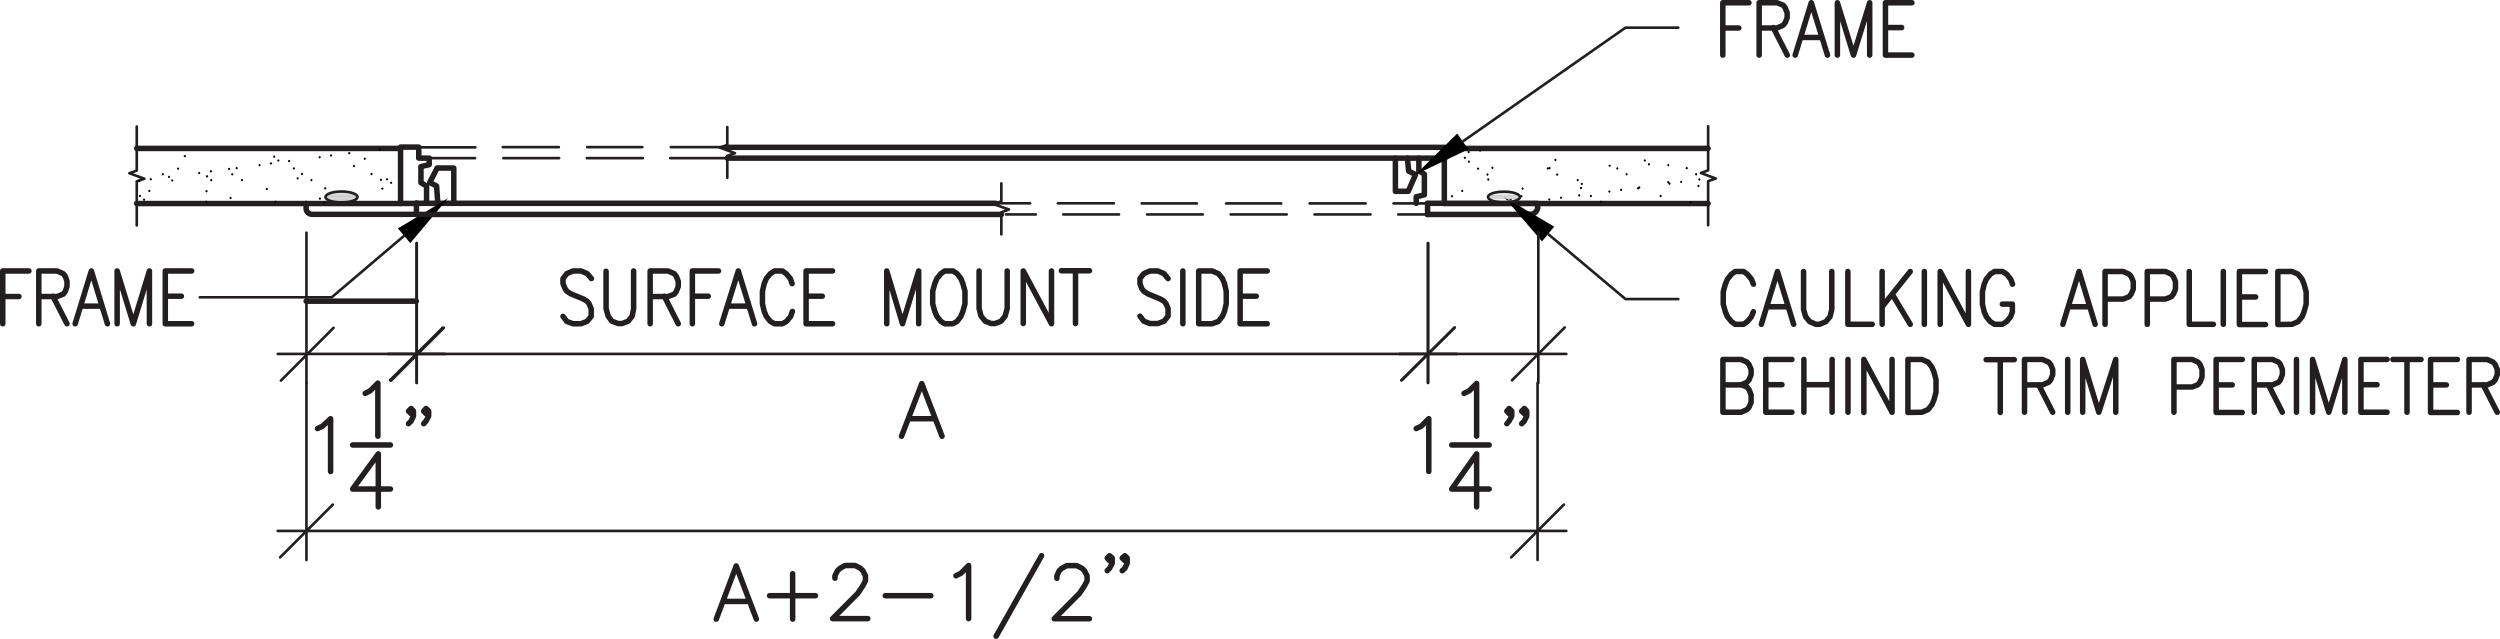<svg xmlns="http://www.w3.org/2000/svg" viewBox="0 0 226.87 57.99"><defs><style>.cls-1,.cls-2{fill:none;stroke:#231f20;stroke-linecap:round;stroke-linejoin:round;}.cls-1{stroke-width:0.5px;}.cls-2{stroke-width:0.24px;}.cls-3{fill:#bfbfbf;}</style></defs><g id="Layer_2" data-name="Layer 2"><g id="Layer_1-2" data-name="Layer 1"><path class="cls-1" d="M90.35,18.45H37.78m101.75.4v-.4h-8.46m7.74,1a.7.7,0,0,0,.74-.63m-111.18.63h9.41m-10-.5a.55.55,0,0,0,.56.5m-.56-1V19M155,13.47H131.07v5H155m-142.6,0H36.35v-5H12.41"/><path class="cls-2" d="M12.41,11.48v4l-.67.24,1.36.5-.69.24v4m142.6-9v4l-.66.24,1.35.5-.69.24v4"/><polygon points="16.13 15.2 16.08 15.26 16.05 15.31 16.08 15.36 16.13 15.41 16.19 15.41 16.24 15.36 16.27 15.31 16.24 15.26 16.19 15.2 16.13 15.2"/><polygon points="24.19 17.04 24.14 17.09 24.11 17.14 24.14 17.2 24.19 17.25 24.25 17.25 24.3 17.2 24.32 17.14 24.3 17.09 24.25 17.04 24.19 17.04"/><polygon points="32.09 14.96 32.04 15.02 32.01 15.07 32.04 15.12 32.09 15.17 32.15 15.17 32.2 15.12 32.23 15.07 32.2 15.02 32.15 14.96 32.09 14.96"/><polygon points="18.71 17.25 18.66 17.3 18.63 17.36 18.66 17.41 18.71 17.46 18.77 17.46 18.82 17.41 18.85 17.36 18.82 17.3 18.77 17.25 18.71 17.25"/><polygon points="26.64 15.18 26.59 15.23 26.56 15.28 26.59 15.33 26.64 15.39 26.69 15.39 26.75 15.33 26.77 15.28 26.75 15.23 26.69 15.18 26.64 15.18"/><polygon points="34.67 17.01 34.62 17.06 34.59 17.12 34.62 17.17 34.67 17.22 34.73 17.22 34.78 17.17 34.81 17.12 34.78 17.06 34.73 17.01 34.67 17.01"/><polygon points="13.53 17.22 13.47 17.28 13.45 17.33 13.47 17.38 13.53 17.43 13.58 17.43 13.63 17.38 13.66 17.33 13.63 17.28 13.58 17.22 13.53 17.22"/><polygon points="21.45 15.15 21.4 15.2 21.37 15.26 21.4 15.31 21.45 15.36 21.5 15.36 21.56 15.31 21.59 15.26 21.56 15.2 21.5 15.15 21.45 15.15"/><polygon points="29.49 16.98 29.43 17.04 29.41 17.09 29.43 17.14 29.49 17.2 29.54 17.2 29.59 17.14 29.62 17.09 29.59 17.04 29.54 16.98 29.49 16.98"/><polygon points="13.66 16.16 13.61 16.21 13.58 16.27 13.61 16.32 13.66 16.37 13.71 16.37 13.77 16.32 13.79 16.27 13.77 16.21 13.71 16.16 13.66 16.16"/><polygon points="19.11 15.44 19.06 15.49 19.03 15.55 19.06 15.6 19.11 15.65 19.16 15.65 19.22 15.6 19.25 15.55 19.22 15.49 19.16 15.44 19.11 15.44"/><polygon points="24.57 14.72 24.51 14.78 24.48 14.83 24.51 14.88 24.57 14.94 24.62 14.94 24.67 14.88 24.7 14.83 24.67 14.78 24.62 14.72 24.57 14.72"/><polygon points="30.02 14.01 29.96 14.06 29.94 14.11 29.96 14.16 30.02 14.22 30.07 14.22 30.12 14.16 30.15 14.11 30.12 14.06 30.07 14.01 30.02 14.01"/><polygon points="15.31 15.95 15.26 16 15.23 16.05 15.26 16.11 15.31 16.16 15.36 16.16 15.41 16.11 15.44 16.05 15.41 16 15.36 15.95 15.31 15.95"/><polygon points="20.76 15.23 20.71 15.28 20.68 15.33 20.71 15.39 20.76 15.44 20.81 15.44 20.87 15.39 20.89 15.33 20.87 15.28 20.81 15.23 20.76 15.23"/><polygon points="26.21 14.51 26.16 14.56 26.13 14.62 26.16 14.67 26.21 14.72 26.27 14.72 26.32 14.67 26.35 14.62 26.32 14.56 26.27 14.51 26.21 14.51"/><polygon points="31.67 13.79 31.61 13.84 31.59 13.9 31.61 13.95 31.67 14 31.72 14 31.77 13.95 31.8 13.9 31.77 13.84 31.72 13.79 31.67 13.79"/><polygon points="12.6 16.32 12.54 16.37 12.52 16.43 12.54 16.48 12.6 16.53 12.65 16.53 12.7 16.48 12.73 16.43 12.7 16.37 12.65 16.32 12.6 16.32"/><polygon points="18.05 15.6 18 15.65 17.97 15.71 18 15.76 18.05 15.81 18.1 15.81 18.15 15.76 18.18 15.71 18.15 15.65 18.1 15.6 18.05 15.6"/><polygon points="23.53 14.88 23.47 14.94 23.45 14.99 23.47 15.04 23.53 15.09 23.58 15.09 23.63 15.04 23.66 14.99 23.63 14.94 23.58 14.88 23.53 14.88"/><polygon points="28.98 14.16 28.93 14.22 28.9 14.27 28.93 14.32 28.98 14.38 29.03 14.38 29.09 14.32 29.11 14.27 29.09 14.22 29.03 14.16 28.98 14.16"/><polygon points="34.43 13.45 34.38 13.5 34.35 13.55 34.38 13.61 34.43 13.66 34.49 13.66 34.54 13.61 34.57 13.55 34.54 13.5 34.49 13.45 34.43 13.45"/><polygon points="33.69 15.68 33.63 15.73 33.61 15.79 33.63 15.84 33.69 15.89 33.74 15.89 33.8 15.84 33.82 15.79 33.8 15.73 33.74 15.68 33.69 15.68"/><polygon points="27.38 15.68 27.33 15.73 27.3 15.79 27.33 15.84 27.38 15.89 27.44 15.89 27.49 15.84 27.52 15.79 27.49 15.73 27.44 15.68 27.38 15.68"/><polygon points="21.05 15.71 21 15.76 20.97 15.81 21 15.87 21.05 15.92 21.11 15.92 21.16 15.87 21.19 15.81 21.16 15.76 21.11 15.71 21.05 15.71"/><polygon points="14.75 15.71 14.7 15.76 14.67 15.81 14.7 15.87 14.75 15.92 14.8 15.92 14.86 15.87 14.88 15.81 14.86 15.76 14.8 15.71 14.75 15.71"/><polygon points="34.54 16.21 34.49 16.27 34.46 16.32 34.49 16.37 34.54 16.42 34.59 16.42 34.65 16.37 34.67 16.32 34.65 16.27 34.59 16.21 34.54 16.21"/><polygon points="28.24 16.24 28.18 16.29 28.16 16.35 28.18 16.4 28.24 16.45 28.29 16.45 28.34 16.4 28.37 16.35 28.34 16.29 28.29 16.24 28.24 16.24"/><polygon points="21.93 16.24 21.88 16.29 21.85 16.35 21.88 16.4 21.93 16.45 21.98 16.45 22.04 16.4 22.06 16.35 22.04 16.29 21.98 16.24 21.93 16.24"/><polygon points="15.6 16.27 15.55 16.32 15.52 16.37 15.55 16.43 15.6 16.48 15.65 16.48 15.71 16.43 15.73 16.37 15.71 16.32 15.65 16.27 15.6 16.27"/><polygon points="31.32 18.21 31.27 18.26 31.24 18.31 31.27 18.37 31.32 18.42 31.37 18.42 31.43 18.37 31.45 18.31 31.43 18.26 31.37 18.21 31.32 18.21"/><polygon points="24.99 18.21 24.94 18.26 24.91 18.31 24.94 18.37 24.99 18.42 25.04 18.42 25.1 18.37 25.12 18.31 25.1 18.26 25.04 18.21 24.99 18.21"/><polygon points="18.69 18.21 18.63 18.26 18.61 18.31 18.63 18.37 18.69 18.42 18.74 18.42 18.79 18.37 18.82 18.31 18.79 18.26 18.74 18.21 18.69 18.21"/><polygon points="35.1 16.16 35.05 16.21 35.02 16.27 35.05 16.32 35.1 16.37 35.15 16.37 35.2 16.32 35.23 16.27 35.2 16.21 35.15 16.16 35.1 16.16"/><polygon points="24.86 14.11 24.8 14.16 24.78 14.22 24.8 14.27 24.86 14.32 24.91 14.32 24.96 14.27 24.99 14.22 24.96 14.16 24.91 14.11 24.86 14.11"/><polygon points="29.01 17.91 28.95 17.97 28.93 18.02 28.95 18.07 29.01 18.13 29.06 18.13 29.11 18.07 29.14 18.02 29.11 17.97 29.06 17.91 29.01 17.91"/><polygon points="18.77 15.89 18.71 15.95 18.69 16 18.71 16.05 18.77 16.11 18.82 16.11 18.87 16.05 18.9 16 18.87 15.95 18.82 15.89 18.77 15.89"/><polygon points="12.68 17.68 12.62 17.73 12.6 17.78 12.62 17.84 12.68 17.89 12.73 17.89 12.78 17.84 12.81 17.78 12.78 17.73 12.73 17.68 12.68 17.68"/><polygon points="35.47 16.48 35.42 16.53 35.39 16.59 35.42 16.64 35.47 16.69 35.52 16.69 35.58 16.64 35.6 16.59 35.58 16.53 35.52 16.48 35.47 16.48"/><polygon points="25.23 14.46 25.18 14.51 25.15 14.56 25.18 14.62 25.23 14.67 25.28 14.67 25.34 14.62 25.36 14.56 25.34 14.51 25.28 14.46 25.23 14.46"/><polygon points="29.38 18.26 29.33 18.31 29.3 18.37 29.33 18.42 29.38 18.47 29.43 18.47 29.49 18.42 29.51 18.37 29.49 18.31 29.43 18.26 29.38 18.26"/><polygon points="19.14 16.24 19.09 16.29 19.06 16.35 19.09 16.4 19.14 16.45 19.19 16.45 19.25 16.4 19.27 16.35 19.25 16.29 19.19 16.24 19.14 16.24"/><polygon points="13.05 18.02 12.99 18.07 12.97 18.13 12.99 18.18 13.05 18.23 13.1 18.23 13.15 18.18 13.18 18.13 13.15 18.07 13.1 18.02 13.05 18.02"/><polygon points="33.08 14.3 33.02 14.35 33 14.4 33.02 14.46 33.08 14.51 33.13 14.51 33.18 14.46 33.21 14.4 33.18 14.35 33.13 14.3 33.08 14.3"/><polygon points="26.99 16.08 26.93 16.13 26.91 16.18 26.93 16.24 26.99 16.29 27.04 16.29 27.09 16.24 27.12 16.18 27.09 16.13 27.04 16.08 26.99 16.08"/><polygon points="16.75 14.06 16.69 14.11 16.66 14.16 16.69 14.22 16.75 14.27 16.8 14.27 16.85 14.22 16.88 14.16 16.85 14.11 16.8 14.06 16.75 14.06"/><polygon points="20.89 17.86 20.84 17.91 20.82 17.97 20.84 18.02 20.89 18.07 20.95 18.07 21 18.02 21.03 17.97 21 17.91 20.95 17.86 20.89 17.86"/><polygon points="132.67 17.22 132.61 17.28 132.59 17.33 132.61 17.38 132.67 17.43 132.72 17.43 132.77 17.38 132.8 17.33 132.77 17.28 132.72 17.22 132.67 17.22"/><polygon points="135.41 15.12 135.35 15.18 135.33 15.23 135.35 15.28 135.41 15.33 135.46 15.33 135.51 15.28 135.54 15.23 135.51 15.18 135.46 15.12 135.41 15.12"/><polygon points="138.15 17.01 138.09 17.06 138.07 17.12 138.09 17.17 138.15 17.22 138.2 17.22 138.25 17.17 138.28 17.12 138.25 17.06 138.2 17.01 138.15 17.01"/><polygon points="140.59 15.15 140.54 15.2 140.51 15.26 140.54 15.31 140.59 15.36 140.65 15.36 140.7 15.31 140.73 15.26 140.7 15.2 140.65 15.15 140.59 15.15"/><polygon points="143.44 16.96 143.39 17.01 143.36 17.06 143.39 17.12 143.44 17.17 143.49 17.17 143.55 17.12 143.57 17.06 143.55 17.01 143.49 16.96 143.44 16.96"/><polygon points="146.05 14.94 145.99 14.99 145.97 15.04 145.99 15.09 146.05 15.15 146.1 15.15 146.15 15.09 146.18 15.04 146.15 14.99 146.1 14.94 146.05 14.94"/><polygon points="148.63 16.98 148.57 17.04 148.55 17.09 148.57 17.14 148.63 17.2 148.68 17.2 148.73 17.14 148.76 17.09 148.73 17.04 148.68 16.98 148.63 16.98"/><polygon points="151.37 14.88 151.31 14.94 151.29 14.99 151.31 15.04 151.37 15.09 151.42 15.09 151.47 15.04 151.5 14.99 151.47 14.94 151.42 14.88 151.37 14.88"/><polygon points="154.11 16.77 154.05 16.82 154.03 16.88 154.05 16.93 154.11 16.98 154.16 16.98 154.21 16.93 154.24 16.88 154.21 16.82 154.16 16.77 154.11 16.77"/><polygon points="133.25 13.69 133.2 13.74 133.17 13.79 133.2 13.84 133.25 13.9 133.31 13.9 133.36 13.84 133.38 13.79 133.36 13.74 133.31 13.69 133.25 13.69"/><polygon points="134.29 13.55 134.24 13.61 134.21 13.66 134.24 13.71 134.29 13.77 134.34 13.77 134.4 13.71 134.42 13.66 134.4 13.61 134.34 13.55 134.29 13.55"/><polygon points="137.8 18.34 137.75 18.39 137.72 18.45 137.75 18.5 137.8 18.55 137.85 18.55 137.91 18.5 137.93 18.45 137.91 18.39 137.85 18.34 137.8 18.34"/><polygon points="140.57 17.99 140.51 18.05 140.49 18.1 140.51 18.15 140.57 18.21 140.62 18.21 140.67 18.15 140.7 18.1 140.67 18.05 140.62 17.99 140.57 17.99"/><polygon points="141.63 17.84 141.58 17.89 141.55 17.94 141.58 17.99 141.63 18.05 141.68 18.05 141.74 17.99 141.76 17.94 141.74 17.89 141.68 17.84 141.63 17.84"/><polygon points="143.28 17.62 143.23 17.68 143.2 17.73 143.23 17.78 143.28 17.84 143.33 17.84 143.39 17.78 143.41 17.73 143.39 17.68 143.33 17.62 143.28 17.62"/><polygon points="146.02 17.28 145.97 17.33 145.94 17.38 145.97 17.43 146.02 17.49 146.07 17.49 146.13 17.43 146.15 17.38 146.13 17.33 146.07 17.28 146.02 17.28"/><polygon points="147.08 17.12 147.03 17.17 147 17.22 147.03 17.28 147.08 17.33 147.14 17.33 147.19 17.28 147.22 17.22 147.19 17.17 147.14 17.12 147.08 17.12"/><polygon points="148.73 16.9 148.68 16.96 148.65 17.01 148.68 17.06 148.73 17.12 148.79 17.12 148.84 17.06 148.87 17.01 148.84 16.96 148.79 16.9 148.73 16.9"/><polygon points="151.47 16.56 151.42 16.61 151.39 16.66 151.42 16.72 151.47 16.77 151.53 16.77 151.58 16.72 151.61 16.66 151.58 16.61 151.53 16.56 151.47 16.56"/><polygon points="152.54 16.4 152.48 16.45 152.46 16.5 152.48 16.56 152.54 16.61 152.59 16.61 152.64 16.56 152.67 16.5 152.64 16.45 152.59 16.4 152.54 16.4"/><polygon points="154.19 16.18 154.13 16.24 154.11 16.29 154.13 16.34 154.19 16.4 154.24 16.4 154.29 16.34 154.32 16.29 154.29 16.24 154.24 16.18 154.19 16.18"/><polygon points="153.04 15.15 152.99 15.2 152.96 15.26 152.99 15.31 153.04 15.36 153.09 15.36 153.15 15.31 153.18 15.26 153.15 15.2 153.09 15.15 153.04 15.15"/><polygon points="153.89 15.71 153.84 15.76 153.81 15.81 153.84 15.87 153.89 15.92 153.95 15.92 154 15.87 154.03 15.81 154 15.76 153.95 15.71 153.89 15.71"/><polygon points="146.74 15.18 146.69 15.23 146.66 15.28 146.69 15.33 146.74 15.39 146.79 15.39 146.84 15.33 146.87 15.28 146.84 15.23 146.79 15.18 146.74 15.18"/><polygon points="147.59 15.71 147.54 15.76 147.51 15.81 147.54 15.87 147.59 15.92 147.64 15.92 147.69 15.87 147.72 15.81 147.69 15.76 147.64 15.71 147.59 15.71"/><polygon points="150.67 17.68 150.62 17.73 150.59 17.78 150.62 17.84 150.67 17.89 150.73 17.89 150.78 17.84 150.81 17.78 150.78 17.73 150.73 17.68 150.67 17.68"/><polygon points="140.43 15.18 140.38 15.23 140.35 15.28 140.38 15.33 140.43 15.39 140.49 15.39 140.54 15.33 140.57 15.28 140.54 15.23 140.49 15.18 140.43 15.18"/><polygon points="141.28 15.73 141.23 15.79 141.21 15.84 141.23 15.89 141.28 15.95 141.34 15.95 141.39 15.89 141.42 15.84 141.39 15.79 141.34 15.73 141.28 15.73"/><polygon points="144.34 17.68 144.29 17.73 144.26 17.78 144.29 17.84 144.34 17.89 144.4 17.89 144.45 17.84 144.48 17.78 144.45 17.73 144.4 17.68 144.34 17.68"/><polygon points="134.1 15.2 134.05 15.26 134.02 15.31 134.05 15.36 134.1 15.41 134.16 15.41 134.21 15.36 134.24 15.31 134.21 15.26 134.16 15.2 134.1 15.2"/><polygon points="134.95 15.73 134.9 15.79 134.88 15.84 134.9 15.89 134.95 15.95 135.01 15.95 135.06 15.89 135.09 15.84 135.06 15.79 135.01 15.73 134.95 15.73"/><polygon points="138.04 17.7 137.99 17.75 137.96 17.81 137.99 17.86 138.04 17.91 138.09 17.91 138.15 17.86 138.17 17.81 138.15 17.75 138.09 17.7 138.04 17.7"/><polygon points="131.74 17.7 131.68 17.75 131.66 17.81 131.68 17.86 131.74 17.91 131.79 17.91 131.84 17.86 131.87 17.81 131.84 17.75 131.79 17.7 131.74 17.7"/><polygon points="149.24 14.46 149.19 14.51 149.16 14.56 149.19 14.62 149.24 14.67 149.29 14.67 149.34 14.62 149.37 14.56 149.34 14.51 149.29 14.46 149.24 14.46"/><polygon points="149.61 14.8 149.56 14.86 149.53 14.91 149.56 14.96 149.61 15.02 149.66 15.02 149.72 14.96 149.74 14.91 149.72 14.86 149.66 14.8 149.61 14.8"/><polygon points="151.37 16.43 151.31 16.48 151.29 16.53 151.31 16.59 151.37 16.64 151.42 16.64 151.47 16.59 151.5 16.53 151.47 16.48 151.42 16.43 151.37 16.43"/><polygon points="153.39 18.26 153.34 18.31 153.31 18.37 153.34 18.42 153.39 18.47 153.44 18.47 153.49 18.42 153.52 18.37 153.49 18.31 153.44 18.26 153.39 18.26"/><polygon points="141.13 14.4 141.07 14.46 141.04 14.51 141.07 14.56 141.13 14.62 141.18 14.62 141.23 14.56 141.26 14.51 141.23 14.46 141.18 14.4 141.13 14.4"/><polygon points="143.15 16.24 143.09 16.29 143.07 16.35 143.09 16.4 143.15 16.45 143.2 16.45 143.25 16.4 143.28 16.35 143.25 16.29 143.2 16.24 143.15 16.24"/><polygon points="143.52 16.59 143.47 16.64 143.44 16.69 143.47 16.74 143.52 16.8 143.57 16.8 143.63 16.74 143.65 16.69 143.63 16.64 143.57 16.59 143.52 16.59"/><polygon points="145.28 18.21 145.22 18.26 145.19 18.31 145.22 18.37 145.28 18.42 145.33 18.42 145.38 18.37 145.41 18.31 145.38 18.26 145.33 18.21 145.28 18.21"/><polygon points="132.91 14.22 132.85 14.27 132.83 14.32 132.85 14.38 132.91 14.43 132.96 14.43 133.01 14.38 133.04 14.32 133.01 14.27 132.96 14.22 132.91 14.22"/><polygon points="133.28 14.56 133.22 14.62 133.2 14.67 133.22 14.72 133.28 14.78 133.33 14.78 133.38 14.72 133.41 14.67 133.38 14.62 133.33 14.56 133.28 14.56"/><polygon points="135.03 16.18 134.98 16.24 134.95 16.29 134.98 16.34 135.03 16.4 135.09 16.4 135.14 16.34 135.17 16.29 135.14 16.24 135.09 16.18 135.03 16.18"/><polygon points="137.06 18.02 137 18.07 136.98 18.13 137 18.18 137.06 18.23 137.11 18.23 137.16 18.18 137.19 18.13 137.16 18.07 137.11 18.02 137.06 18.02"/><path class="cls-1" d="M127.72,14.35l.11,1.17.63.32-.66,1.52h-1.17v-3m2.92,4.1v1m-.79-5.11v1.14l.5.32v1.87l-.74.18v.59m-88.79,0-.11-1.57L39,16.56l.67-1.31h1.51v3.2m-2.47,0V16.88l-.51-.3V15.12l.75-.18v-.59H38v-1H36.35m1.44,5.08v1"/><path class="cls-2" d="M60.82,14.35H66m-12.74,0h5.08m-12.66,0h5.06M38,14.35h5.11m17.77-1H66m-12.71,0h5m-12.66,0h5.08M38,13.37h5.14"/><path class="cls-1" d="M66,14.35h65.12M66,13.37H131.1"/><path class="cls-2" d="M126.89,19.46h2.66m-10.26,0h5.08m-12.69,0h5.08m-12.66,0h5.05m-12.66,0h5.06m-10.25,0H94m32.46-1h3.13m-10.74,0h5.08m-12.66,0h5m-12.66,0h5M96,18.45h5.08m-10.74,0h3.14m-2.61-1.81v1.62l-.69.27,1.38.48-.69.26v2M66,11.53v1.62l-.69.24,1.39.51-.7.24v2"/><path class="cls-1" d="M171.1,5h2.4m-2.4-2.5h1.47M171.1,5V.25h2.4M166.74,5V.25L168.2,5,169.67.25V5m-6.2-1.6h1.81M162.91,5,164.37.25,165.84,5m-4.92-2.5L162.19,5m-2.55,0V.25h1.62l.56.22L162,.7l.18.46v.45l-.18.45-.19.24-.56.24h-1.62m-3.3,0h1.46M156.34,5V.25h2.37M112.56,29.38H115m-2.39-2.5H114m-1.46,2.5V24.59H115m-6.22,4.79V24.59H110l.56.24.37.45.19.46.16.69v1.14l-.16.69-.19.45-.37.46-.56.21Zm-1.44-4.79v4.79M106,25.28l-.37-.45-.56-.24h-.72l-.55.24-.35.45v.46l.16.45.19.24.37.24,1.09.45.37.21.19.24L106,28v.69l-.37.46-.56.21h-.72l-.55-.21-.35-.46m-7.13-4.12h2.55m-1.27,0v4.79m-4.74,0V24.59l2.56,4.79V24.59m-6.57,0V28l.18.69.38.46.53.21h.37l.53-.21.37-.46.19-.69V24.59m-5.67,0-.34.24-.37.45-.19.46-.19.69v1.14l.19.69.19.45.37.46.34.21h.75l.37-.21.35-.46.18-.45.19-.69V26.43l-.19-.69-.18-.46-.35-.45-.37-.24Zm-5.26,4.79V24.59l1.43,4.79,1.47-4.79v4.79m-10.22,0h2.4m-2.4-2.5h1.47m-1.47,2.5V24.59h2.4m-3.67,1.15-.16-.46-.38-.45L71,24.59h-.72l-.37.24-.37.45-.19.46-.16.69v1.14l.16.69.19.45.37.46.37.21H71l.37-.21.38-.46.16-.45m-5.83-.48H67.9m-2.4,1.6L67,24.59l1.47,4.79m-5.64-2.5h1.44m-1.44,2.5V24.59h2.37m-4.92,2.29,1.27,2.5m-2.55,0V24.59h1.62l.56.24.19.24.18.45V26l-.18.46-.19.24-.56.21H59m-4-2.29V28l.19.69.34.46.56.21h.37l.54-.21.37-.46L57.5,28V24.59m-3.83.69-.38-.45-.56-.24H52l-.56.24-.35.45v.46l.19.45.16.24.37.24,1.09.45.37.21.19.24.19.45v.69l-.38.46-.56.21H52l-.56-.21-.35-.46m87.75-9.25h-9.31"/><polygon points="133.25 13.55 128.46 15.84 132.24 12.12 133.25 13.55"/><polyline class="cls-2" points="132.75 12.83 147.51 2.51 152.3 2.51"/><path class="cls-1" d="M15,29.38h2.39M15,26.88h1.46M15,29.38V24.59h2.39m-6.76,4.79V24.59l1.47,4.79,1.46-4.79v4.79m-6.23-1.6H9.19m-2.37,1.6,1.47-4.79,1.46,4.79M4.8,26.88l1.28,2.5m-2.56,0V24.59H5.17l.56.24.19.24.16.45V26l-.16.46-.19.24-.56.21H3.52m-3.27,0H1.72M.25,29.38V24.59H2.62"/><polygon points="36.11 20.73 40.66 17.99 37.23 22.06 36.11 20.73"/><polyline class="cls-2" points="36.67 21.4 30.1 26.98 18.13 26.98"/><path class="cls-1" d="M225.34,34.91l1.28,2.5m-2.56,0V32.62h1.65l.53.24.19.22.19.45V34l-.19.48-.19.21-.53.24h-1.65m-3.45,2.5H223m-2.36-2.5H222m-1.43,2.5V32.62H223m-5.85,0h2.55m-1.27,0v4.79m-4.18,0h2.37m-2.37-2.5h1.46m-1.46,2.5V32.62h2.37m-6.76,4.79V32.62l1.47,4.79,1.46-4.79v4.79m-4.39-4.79v4.79m-2.55-2.5,1.27,2.5m-2.55,0V32.62h1.65l.56.24.16.22.18.45V34l-.18.48-.16.21-.56.24h-1.65m-3.46,2.5h2.37m-2.37-2.5h1.46m-1.46,2.5V32.62h2.37m-6.2,4.79V32.62h1.65l.53.24.19.22.18.45v.69l-.18.45-.19.24-.53.21h-1.65M189,37.41V32.62l1.46,4.79L192,32.62v4.79m-4.36-4.79v4.79M185,34.91l1.28,2.5m-2.56,0V32.62h1.63l.56.24.18.22.19.45V34l-.19.48-.18.21-.56.24h-1.63m-3.48-2.29h2.55m-1.27,0v4.79m-8.38,0V32.62h1.27l.56.24.35.46.19.45.18.69v1.12l-.18.69-.19.45-.35.45-.56.24Zm-4,0V32.62l2.56,4.79V32.62m-4,0v4.79m-4-2.5h2.56m0-2.29v4.79m-2.56-4.79v4.79m-3.46,0h2.37m-2.37-2.5h1.47m-1.47,2.5V32.62h2.37M158,34.91l.53.21.19.24.19.46v.69l-.19.45-.19.21-.53.24h-1.65V32.62H158l.53.24.19.22.19.45V34l-.19.48-.19.21-.53.24h-1.65m50.36-5.48V24.64H208l.54.24.37.46.18.45.19.69V27.6l-.19.69-.18.45-.37.45-.54.24Zm-3.49,0h2.37m-2.37-2.5h1.47m-1.47,2.5V24.64h2.37m-3.83,0v4.79m-3.09-4.79v4.79h2.19m-6,0V24.64h1.65l.53.24.19.22.19.45v.69l-.19.45-.19.24-.53.21h-1.65m-3.83,2.29V24.64h1.65l.53.24.19.22.19.45v.69l-.19.45-.19.24-.53.21h-1.65m-3.3.7h1.84m-2.37,1.59,1.47-4.79,1.46,4.79m-7.5-3.64-.16-.45-.37-.46-.38-.24H181l-.38.24-.37.46-.19.45-.16.69V27.6l.16.69.19.45.37.45.38.24h.71l.38-.24.37-.45.16-.45V27.6h-.91m-5.64,1.83V24.64l2.56,4.79V24.64m-4,0v4.79m-2.92-2.74,1.64,2.74m0-4.79-2.55,3.2m0-3.2v4.79m-3.11-4.79v4.79h2.21m-6.23-4.79v3.44l.19.66.37.45.56.24h.34l.56-.24.38-.45.16-.66V24.64m-5.83,3.2h1.84m-2.4,1.59,1.46-4.79,1.47,4.79m-3.65-3.64-.18-.45-.38-.46-.34-.24h-.75l-.34.24-.37.46-.19.45-.19.69V27.6l.19.69.19.45.37.45.34.24h.75l.34-.24.38-.45.18-.45m-28.06-9.84h-1.52"/><polygon points="139.93 21.91 136.47 17.86 141.04 20.57 139.93 21.91"/><polyline class="cls-2" points="140.49 21.24 147.51 27.14 152.3 27.14"/><polygon class="cls-3" points="31.05 17.38 30.76 17.38 31.13 17.38 31.05 17.38"/><path class="cls-3" d="M30.66,17.41h.66l-.56,0Zm.1,0,.56,0-.19,0Z"/><path class="cls-3" d="M30.66,17.41h0Zm0,0h0Z"/><path class="cls-3" d="M30.39,17.44h1.2l-1.09,0Zm.11,0,1.09,0-.16,0Z"/><path class="cls-3" d="M30.26,17.46h1.43l-1.3,0Zm.13,0,1.3,0-.1,0Z"/><path class="cls-3" d="M30.26,17.46h0Zm0,0h0Z"/><path class="cls-3" d="M30,17.52h1.91l-1.78-.06Zm.13-.06,1.78.06-.1-.06Z"/><path class="cls-3" d="M29.94,17.54H32l-2,0Zm.08,0,2,0-.11,0Z"/><path class="cls-3" d="M29.83,17.57h2.29l-2.18,0Zm.11,0,2.18,0-.08,0Z"/><path class="cls-3" d="M29.75,17.62H32.2l-2.37-.05Zm.08-.05,2.37.05-.08-.05Z"/><path class="cls-3" d="M29.7,17.65h2.55l-2.5,0Zm.05,0,2.5,0,0,0Z"/><path class="cls-3" d="M29.65,17.7h2.68l-2.63-.05Zm.05-.05,2.63.05-.08-.05Z"/><path class="cls-3" d="M29.59,17.76h2.77l-2.71-.06Zm.06-.06,2.71.06,0-.06Z"/><path class="cls-3" d="M29.57,17.78h2.84l-2.82,0Zm0,0,2.82,0,0,0Z"/><path class="cls-3" d="M29.54,17.84h2.87l-2.84-.06Zm0-.06,2.84.06v-.06Z"/><path class="cls-3" d="M29.54,17.89h2.9l-2.9-.05Zm0-.05,2.9.05,0-.05Z"/><path class="cls-3" d="M29.54,17.94h2.87l-2.87-.05Zm0-.05,2.87.05,0-.05Z"/><path class="cls-3" d="M29.57,18h2.84l-2.87,0Zm0,0,2.87,0v0Z"/><path class="cls-3" d="M29.59,18h2.77L29.57,18Zm0-.05,2.79.05,0-.05Z"/><path class="cls-3" d="M29.65,18.07h2.68L29.59,18ZM29.59,18l2.74.05,0-.05Z"/><path class="cls-3" d="M29.7,18.13h2.55l-2.6-.06Zm-.05-.06,2.6.06.08-.06Z"/><path class="cls-3" d="M29.75,18.15H32.2l-2.5,0Zm-.05,0,2.5,0,0,0Z"/><path class="cls-3" d="M29.83,18.21h2.29l-2.37-.06Zm-.08-.06,2.37.06.08-.06Z"/><path class="cls-3" d="M29.94,18.23H32l-2.21,0Zm-.11,0,2.21,0,.08,0Z"/><path class="cls-3" d="M30,18.26h1.91l-2,0Zm-.08,0,2,0,.11,0Z"/><path class="cls-3" d="M30.15,18.29h1.68l-1.81,0Zm-.13,0,1.81,0,.1,0Z"/><path class="cls-3" d="M30.26,18.31h1.43l-1.54,0Zm-.11,0,1.54,0,.14,0Z"/><path class="cls-3" d="M30.39,18.34h1.2l-1.33,0Zm-.13,0,1.33,0,.1,0Z"/><path class="cls-3" d="M30.5,18.37h.93l-1,0Zm-.11,0,1,0,.16,0Z"/><path class="cls-3" d="M30.5,18.37h0Zm.82,0h0Z"/><path class="cls-3" d="M30.76,18.39h0Zm0,0h.37l-.47,0Z"/><polygon class="cls-3" points="30.66 18.37 31.14 18.39 31.32 18.37 30.66 18.37"/><polygon class="cls-3" points="136.39 17.38 136.31 17.38 136.68 17.38 136.39 17.38"/><path class="cls-3" d="M136.31,17.38h0Zm0,0h0Z"/><path class="cls-3" d="M136,17.41H137l-.82,0Zm.11,0,.82,0-.16,0Z"/><path class="cls-3" d="M136,17.41h0Zm0,0h0Z"/><path class="cls-3" d="M135.75,17.44h1.44l-1.33,0Zm.11,0,1.33,0-.13,0Z"/><path class="cls-3" d="M135.62,17.46h1.68l-1.55,0Zm.13,0,1.55,0-.11,0Z"/><path class="cls-3" d="M135.51,17.49h1.92l-1.81,0Zm.11,0,1.81,0-.13,0Z"/><path class="cls-3" d="M135.41,17.52h2.1l-2,0Zm.1,0,2,0-.08,0Z"/><path class="cls-3" d="M135.33,17.57h2.28l-2.2-.05Zm.08-.05,2.2.05-.1-.05Z"/><path class="cls-3" d="M135.25,17.6h2.44l-2.36,0Zm.08,0,2.36,0-.08,0Z"/><path class="cls-3" d="M135.17,17.65h2.58l-2.5,0Zm.08,0,2.5,0-.06,0Z"/><path class="cls-3" d="M135.11,17.67h2.69l-2.63,0Zm.06,0,2.63,0-.05,0Z"/><path class="cls-3" d="M135.09,17.73h2.76l-2.74-.06Zm0-.06,2.74.06,0-.06Z"/><path class="cls-3" d="M135,17.78h2.85l-2.79-.05Zm.06-.05,2.79.05,0-.05Z"/><path class="cls-3" d="M135,17.84h2.88L135,17.78Zm0-.06,2.88.06,0-.06Z"/><path class="cls-3" d="M135,17.86h2.9l-2.88,0Zm0,0,2.88,0v0Z"/><path class="cls-3" d="M135,17.91h2.88l-2.9-.05Zm0-.05,2.9.05v-.05Z"/><path class="cls-3" d="M135,18h2.85L135,17.91Zm0-.06,2.85.06,0-.06Z"/><path class="cls-3" d="M135.09,18h2.76L135,18ZM135,18l2.82.05,0-.05Z"/><path class="cls-3" d="M135.11,18.07h2.69L135.09,18Zm0-.05,2.71.05,0-.05Z"/><path class="cls-3" d="M135.17,18.1h2.58l-2.64,0Zm-.06,0,2.64,0,.05,0Z"/><path class="cls-3" d="M135.25,18.15h2.44l-2.52,0Zm-.08,0,2.52,0,.06,0Z"/><path class="cls-3" d="M135.33,18.18h2.28l-2.36,0Zm-.08,0,2.36,0,.08,0Z"/><path class="cls-3" d="M135.41,18.23h2.1l-2.18-.05Zm-.08-.05,2.18.05.1-.05Z"/><path class="cls-3" d="M135.51,18.26h1.92l-2,0Zm-.1,0,2,0,.08,0Z"/><path class="cls-3" d="M135.62,18.29h1.68l-1.79,0Zm-.11,0,1.79,0,.13,0Z"/><path class="cls-3" d="M135.75,18.31h1.44l-1.57,0Zm-.13,0,1.57,0,.11,0Z"/><path class="cls-3" d="M135.86,18.34h1.2l-1.31,0Zm-.11,0,1.31,0,.13,0Z"/><path class="cls-3" d="M135.86,18.34h0Zm1.09,0h0Z"/><path class="cls-3" d="M136.12,18.37h.67l-.77,0Zm-.1,0,.77,0,.16,0Z"/><path class="cls-3" d="M136.31,18.37h0Zm0,0h0Z"/><polygon class="cls-3" points="136.13 18.37 136.68 18.37 136.79 18.37 136.13 18.37"/><path class="cls-2" d="M40.18,29.73l-4.79,4.78m91.77,0L132,29.73m.21,2.39h-97m2.61-10.06V34.75m91.76-12.69V34.75M32.44,17.88c0-.28-.65-.5-1.45-.5s-1.45.22-1.45.5.65.49,1.45.49,1.45-.22,1.45-.49m102.59,0c0,.27.65.49,1.45.49s1.45-.22,1.45-.49-.65-.49-1.45-.49-1.45.22-1.45.49"/><path class="cls-1" d="M82.53,38h2.28m-3,1.59,1.84-4.78,1.84,4.78"/><path class="cls-2" d="M40.39,32.12H25.2m2.61-11V34.75m10-12.69V34.75"/><path class="cls-1" d="M38.9,37.31l-.24.23-.21-.23.21-.24.24.24v.45l-.24.45-.21.24m-.93-1.14-.21.23-.24-.23.24-.24.21.24v.45l-.21.45-.24.24M34.33,46V41.19L32,44.38h3.43m-3.43-4h3.43m-2.29-4.68.46-.24.69-.69v4.81m-5.48-.69.45-.21L30,38v4.79"/><path class="cls-2" d="M142.14,32.12H127m2.6-10.06V34.75m10-13.67V34.75m-109.33-5-4.78,4.79m10,0,4.79-4.79"/><path class="cls-1" d="M138.55,37.31l-.22.23-.24-.23.24-.24.22.24v.45l-.22.45-.24.24m-.9-1.14-.24.23-.21-.23.21-.24.24.24v.45l-.24.45-.21.24M134,46V41.19l-2.26,3.19h3.4m-3.4-4h3.4m-2.28-4.68.48-.24.66-.66v4.78m-5.48-.69.45-.21.69-.69v4.79"/><path class="cls-2" d="M30.2,45.79l-4.78,4.79m111.72,0,4.78-4.79m.22,2.39H25.2m2.61-13.43V50.82M139.53,34.75V50.82M132,29.72l-4.79,4.79m10,0,4.78-4.79"/><path class="cls-1" d="M37.78,27.33h-10m10-7.87h53.1m-53.1-1H36.35m65.94,32.18-.21.24-.24-.24.24-.21.21.21v.48l-.21.45-.24.22m-.91-1.15-.24.24-.21-.24.21-.21.24.21v.48l-.24.45-.21.22m-4.57.69v-.22l.21-.47.24-.22.45-.24h.9l.48.24.22.22.24.47v.46l-.24.45-.46.69-2.28,2.29h3.19m-4.34-5.72L90.4,57.73m-3.65-5.48.46-.23.69-.7v4.82m-7.56-2.08h4.13m-8.7-1.59v-.22l.24-.47.24-.22.45-.24h.9l.46.24.24.22.24.47v.46l-.24.45-.46.69-2.28,2.29h3.19m-8.91-2.08H74m-2.07-2v4.12m-6.18-1.6H68m-3,1.6,1.81-4.82,1.83,4.82"/></g></g></svg>